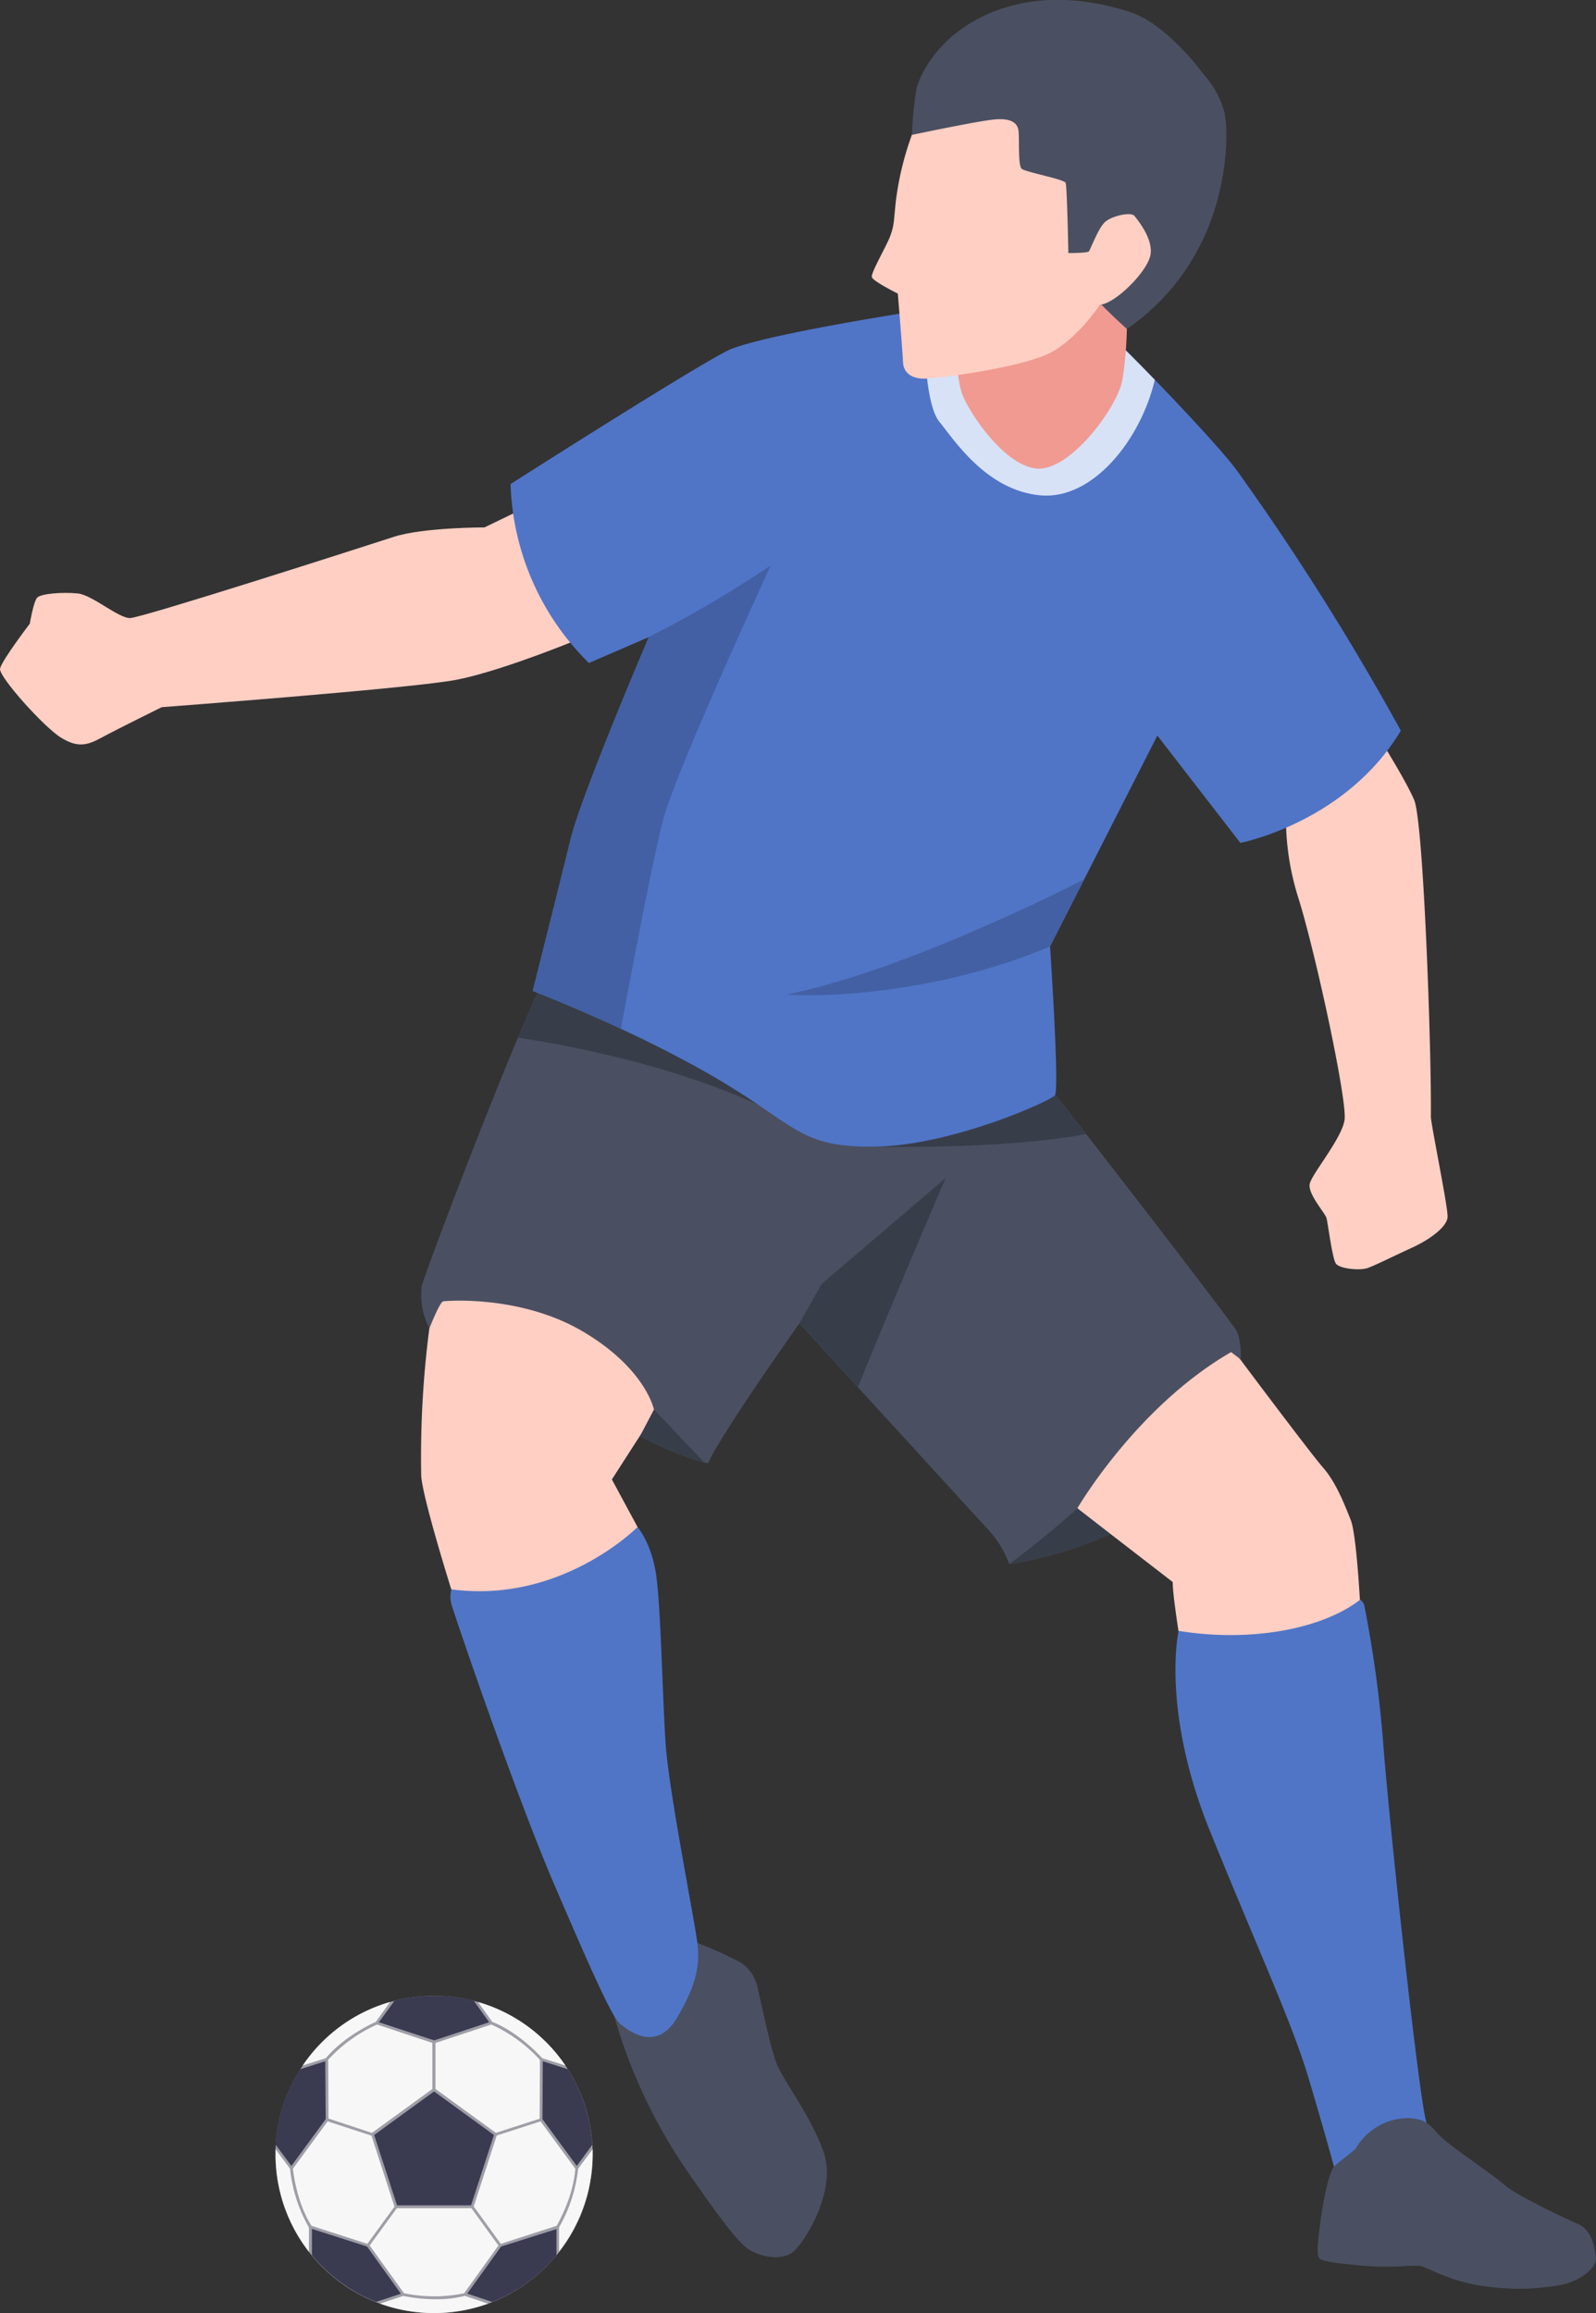 <?xml version="1.0" encoding="UTF-8"?> <svg xmlns="http://www.w3.org/2000/svg" viewBox="0 0 307.71 445.84"><rect x="0" y="0" width="307.71" height="445.84" fill="#333333" stroke="none"/> <defs> <style>.cls-1{fill:#9e9ea6;}.cls-2{fill:#3a3a51;}.cls-3{fill:#f7f7f7;}.cls-4{fill:#4a5061;}.cls-5{fill:#ffcfc4;}.cls-6{fill:#383d4a;}.cls-7{fill:#5075c7;}.cls-8{fill:#d7e2f7;}.cls-9{fill:#f09a92;}.cls-10{fill:#4260a3;}</style> </defs> <title>5584438</title> <g id="OBJECTS"> <circle class="cls-1" cx="83.69" cy="415.26" r="30.58"></circle> <path class="cls-2" d="M251.94,440.29l-.06,11.17,6.61,9,3-4.07a30.52,30.52,0,0,0-4.73-14.57Z" transform="translate(-147.29 -43)"></path> <path class="cls-2" d="M254.58,477.7l0-5.06L243.9,476l-6.52,9.07,4.81,1.61A30.64,30.64,0,0,0,254.58,477.7Z" transform="translate(-147.29 -43)"></path> <polygon class="cls-2" points="83.69 403.11 72.14 411.5 76.55 425.06 90.82 425.06 95.23 411.5 83.69 403.11"></polygon> <path class="cls-2" d="M231,436.27l10.6-3.5-2.95-4.13a30.8,30.8,0,0,0-15.31,0l-3,4.13Z" transform="translate(-147.29 -43)"></path> <path class="cls-2" d="M224.58,485.1,218.06,476l-10.63-3.4,0,5.07a30.75,30.75,0,0,0,12.39,9Z" transform="translate(-147.29 -43)"></path> <path class="cls-2" d="M203.47,460.46l6.61-9L210,440.29l-4.84,1.53a30.57,30.57,0,0,0-4.73,14.56Z" transform="translate(-147.29 -43)"></path> <path class="cls-3" d="M251.82,439.69l4.48,1.42a30.53,30.53,0,0,0-16.84-12.24l2.74,3.83C247.23,434.68,251.32,439.13,251.82,439.69Z" transform="translate(-147.29 -43)"></path> <path class="cls-3" d="M210.13,439.69c3.45-4.18,8.94-6.69,9.63-7l2.74-3.83a30.51,30.51,0,0,0-16.84,12.24Z" transform="translate(-147.29 -43)"></path> <path class="cls-3" d="M251.51,451.87l-8.45,2.73-4.44,13.68,5.22,7.2L254.62,472c.41-.72,3.26-5.81,3.59-11Z" transform="translate(-147.29 -43)"></path> <path class="cls-3" d="M251.34,451.36l.05-11.33a28.36,28.36,0,0,0-9.38-6.82l-10.76,3.55v8.87l11.65,8.46Z" transform="translate(-147.29 -43)"></path> <path class="cls-3" d="M231.38,486.16a32.3,32.3,0,0,1-6.35-.64L220.57,487a30.64,30.64,0,0,0,20.81,0l-4.46-1.49A22.39,22.39,0,0,1,231.38,486.16Z" transform="translate(-147.29 -43)"></path> <path class="cls-3" d="M261.55,458.25c0-.34,0-.67,0-1L258.75,461a28.89,28.89,0,0,1-3.68,11.31l0,4.68A30.64,30.64,0,0,0,261.55,458.25Z" transform="translate(-147.29 -43)"></path> <path class="cls-3" d="M218.12,475.48l5.23-7.17-4.44-13.68-8.45-2.76-6.7,9.13c.09.82.78,6.62,3.58,11Z" transform="translate(-147.29 -43)"></path> <path class="cls-3" d="M225.18,485a28.5,28.5,0,0,0,11.6,0l6.61-9.2-5.21-7.19H223.8l-5.24,7.19Z" transform="translate(-147.29 -43)"></path> <path class="cls-3" d="M200.42,457.25c0,.33,0,.66,0,1A30.64,30.64,0,0,0,206.85,477l0-4.68A28.85,28.85,0,0,1,203.21,461Z" transform="translate(-147.29 -43)"></path> <path class="cls-3" d="M210.56,440l.06,11.33L219,454.1l11.65-8.47v-8.88L220,433.21A28.42,28.42,0,0,0,210.56,440Z" transform="translate(-147.29 -43)"></path> <path class="cls-4" d="M265.7,431.54a102,102,0,0,0,14,29.79c6,8.67,9,12.67,11.19,14.63s7,3,9.32,1.06,8.48-11.87,5.87-19.24-8-13.92-9.23-17.49-3.08-12.43-3.54-14.39a7.54,7.54,0,0,0-3.26-4.66,80.3,80.3,0,0,0-9.7-4.29C277,415.84,262.37,416.1,265.7,431.54Z" transform="translate(-147.29 -43)"></path> <path class="cls-5" d="M361.4,338.66l12,9.27c-.07,2.17,1.26,10.42,1.26,10.42s8,4.19,20.83.84,14.05-6.78,14.05-6.78-.7-13.63-1.82-16.43-2.8-7.2-5.31-10.07-16-20.9-16-20.9l-2.89-3.22a34.57,34.57,0,0,0-19.08,8.53c-9,8-12.84,25.87-12.84,25.87Z" transform="translate(-147.29 -43)"></path> <path class="cls-5" d="M230.07,299a193.08,193.08,0,0,0-1.57,28.48c.31,4.47,6,22.51,6,22.51s21.25,7.08,36.16-11.84l-5.4-10,5.4-8.39s5-7.08,6.58-12.49S267,290.2,252.85,287.49s-20.36,1.12-21,2.33S230.07,299,230.07,299Z" transform="translate(-147.29 -43)"></path> <path class="cls-4" d="M252.81,230.45c-5.59,10.44-24.05,58.91-24.24,60.59a14.46,14.46,0,0,0,1.49,8c1.3-3.17,2.23-5.13,2.7-5.22s14.92-1.3,27,5.87,13.61,15,13.61,15l-2.7,5.13s7.27,3.91,13.14,5.22c2.24-5.31,17.62-27,17.62-27l35.79,39.15a20.2,20.2,0,0,1,4.66,7.27,74.5,74.5,0,0,0,19.48-5.78L355,333.72s11.37-19.57,29.64-30.11l1.87,1.4s.19-3.82-.93-5.69-28-36.81-39.33-51.08C322.07,217.91,273.46,203.56,252.81,230.45Z" transform="translate(-147.29 -43)"></path> <path class="cls-6" d="M329.61,270.06l-23.91,20.41L301.46,298l11.25,12.3C320.47,291.27,329.61,270.06,329.61,270.06Z" transform="translate(-147.29 -43)"></path> <path class="cls-6" d="M283.87,325l-.84-.17-9.62-10.14-2.7,5.13s7.27,3.91,13.14,5.22Z" transform="translate(-147.29 -43)"></path> <path class="cls-6" d="M341.92,344.44a74.5,74.5,0,0,0,19.48-5.78L355,333.72C349.14,339.08,341.92,344.44,341.92,344.44Z" transform="translate(-147.29 -43)"></path> <path class="cls-6" d="M346.21,248.25c-24.14-30.34-72.75-44.69-93.4-17.8-1.31,2.45-3.34,7-5.66,12.54,9.45,1.44,29.43,5.18,46.43,13L315.07,264s25.06.69,41.61-2.41C352.67,256.44,349,251.73,346.21,248.25Z" transform="translate(-147.29 -43)"></path> <path class="cls-5" d="M253.42,138.5l-12.72,6.15s-11.88,0-17.48,1.82-48.66,15.66-50.89,15.66-7.27-4.47-10.07-4.75-7.13,0-7.83.84-1.4,5-1.4,5-5.45,7.13-5.73,8.67,8.53,11.32,11.74,13.28,5,1.54,7.83,0,11.6-5.87,11.6-5.87,46.56-3.5,56.21-5.17,27.68-9.37,27.68-9.37Z" transform="translate(-147.29 -43)"></path> <path class="cls-5" d="M395.33,197.22a51.13,51.13,0,0,0,2.38,19.15c3.36,10.91,9.37,38.87,8.81,42.5s-6.29,10.35-6.71,12.3,2.94,5.59,3.22,6.57,1.12,7.83,1.82,8.81,4.61,1.4,6.15.84,4.89-2.24,8.53-3.91,6.71-4.05,6.85-5.87-3.22-17.9-3.22-19.43c.14-12.44-1.4-56.76-3.22-61s-7.41-13-7.41-13S401.31,189.71,395.33,197.22Z" transform="translate(-147.29 -43)"></path> <path class="cls-7" d="M336.33,101.07s-37.66,5.33-47.91,9.13c-4.29,1.59-42.69,26.1-42.69,26.1a50.52,50.52,0,0,0,15.1,34.49l11.56-5s-13,30.38-15.1,39S250,234,250,234s19,7.27,35,16.59S301.28,264.19,316,264s33.74-8.76,34.67-9.88-.93-28.71-.93-28.71l20.69-40.64,16,20.69s20.32-3.91,30.94-21.63a498.1,498.1,0,0,0-31.5-50c-3.91-5.41-20.51-22.56-23.86-25.54S347.33,100.89,336.33,101.07Z" transform="translate(-147.29 -43)"></path> <path class="cls-8" d="M362.05,108.34c-3.36-3-14.73-7.46-25.73-7.27,0,0-4.3.61-10.38,1.56-.85,7.76.08,18.77,2.41,21.6,2.66,3.22,9.07,13.42,19.7,14.26,9.94.78,19.13-10.63,21.89-22.28C366.38,112.52,363.3,109.45,362.05,108.34Z" transform="translate(-147.29 -43)"></path> <path class="cls-9" d="M331.57,108.25s0,7.18,1.21,10.63S341,133,347.38,133.32s15.55-12,16.35-17.32a74.47,74.47,0,0,0,.82-9.59V98.18h-33Z" transform="translate(-147.29 -43)"></path> <path class="cls-10" d="M272.39,165.76s-13,30.38-15.1,39S250,234,250,234s7.46,2.85,17,7.27c2.13-11.43,6.3-33.4,8.2-40.45,2.61-9.69,20.69-48.84,20.69-48.84A215.42,215.42,0,0,1,272.39,165.76Z" transform="translate(-147.29 -43)"></path> <path class="cls-10" d="M356.32,212.5c-9.07,4.59-36.5,17.93-57.33,22.19,10.21.7,31.6-1.12,50.75-9.27Z" transform="translate(-147.29 -43)"></path> <path class="cls-5" d="M324,66.71a57.44,57.44,0,0,0-4,15.15c-.41,3.83-.29,4.4-1,6.44s-3.88,7.32-3.61,8.13,5,3.16,5,3.16.92,11.1,1,13.16,1.55,3.12,3.75,3.23,19.57-2.13,24.92-5.12,9.38-9.25,9.38-9.25,4.74,2.08,10.74-4.41,13.17-26.83,6.74-38.38S351.87,42.62,341.7,47,327.24,59.49,324,66.71Z" transform="translate(-147.29 -43)"></path> <path class="cls-4" d="M323.12,69s13.25-2.81,16.19-3,4,.69,4.3,1.91-.14,7,.68,7.64,8.19,2,8.46,2.7.52,13.53.52,13.53,3.63,0,3.94-.31S359,87,360.34,85.79s5.05-2,5.69-1.16,3.65,4.45,3.06,7.55-6.42,9-9.45,9.52c1.59,1.7,4.91,4.7,4.91,4.7a42.85,42.85,0,0,0,13.78-15.47c5.65-10.54,5.9-22.42,5-26.39a18,18,0,0,0-4-7.23s-6.94-9.65-14.2-12-17.28-3.91-27.08.27S324.7,57.32,324,60.06A67.15,67.15,0,0,0,323.12,69Z" transform="translate(-147.29 -43)"></path> <path class="cls-7" d="M234.32,349.33a5.59,5.59,0,0,0,0,2.84c.41,1.58,12.24,36.45,20.07,54.62s11.09,25.31,12.58,26.41,6.8,5.49,10.81-1.23,4.38-10.45,4-14.18-5.5-29.26-6.15-38.59-.93-28-2-33.65-3.44-8.21-3.44-8.21S255.54,352.17,234.32,349.33Z" transform="translate(-147.29 -43)"></path> <path class="cls-7" d="M409.53,351.33c-7.61,5.87-21.64,8.2-35,6,0,0-3.46,15.17,6.07,38.66s15.82,36.92,19,47.61,4.33,15,5.31,18.52,5.59,6.73,12.86,5,6-9.62,4.47-15.27-7.13-57.8-8.25-72.62a229.14,229.14,0,0,0-3.59-26.42A2,2,0,0,0,409.53,351.33Z" transform="translate(-147.29 -43)"></path> <path class="cls-4" d="M408.66,457.13c-.84.84-3.22,2.48-4.13,3.43s-1.93,5.7-2.4,8.87-1.21,8.11-.47,8.85,4.94,1.12,9.51,1.49,8.76-.28,10.07,0,5.41,2.8,11.28,3.73a46,46,0,0,0,15.19,0c4.57-.75,7.55-3.64,7.27-5.41s-.65-5.22-3.45-6.43-12.12-5.68-14.08-7.46-10-7.18-12.12-9.14-2.61-3.73-6.62-3.82A11.77,11.77,0,0,0,408.66,457.13Z" transform="translate(-147.29 -43)"></path> </g> </svg> 